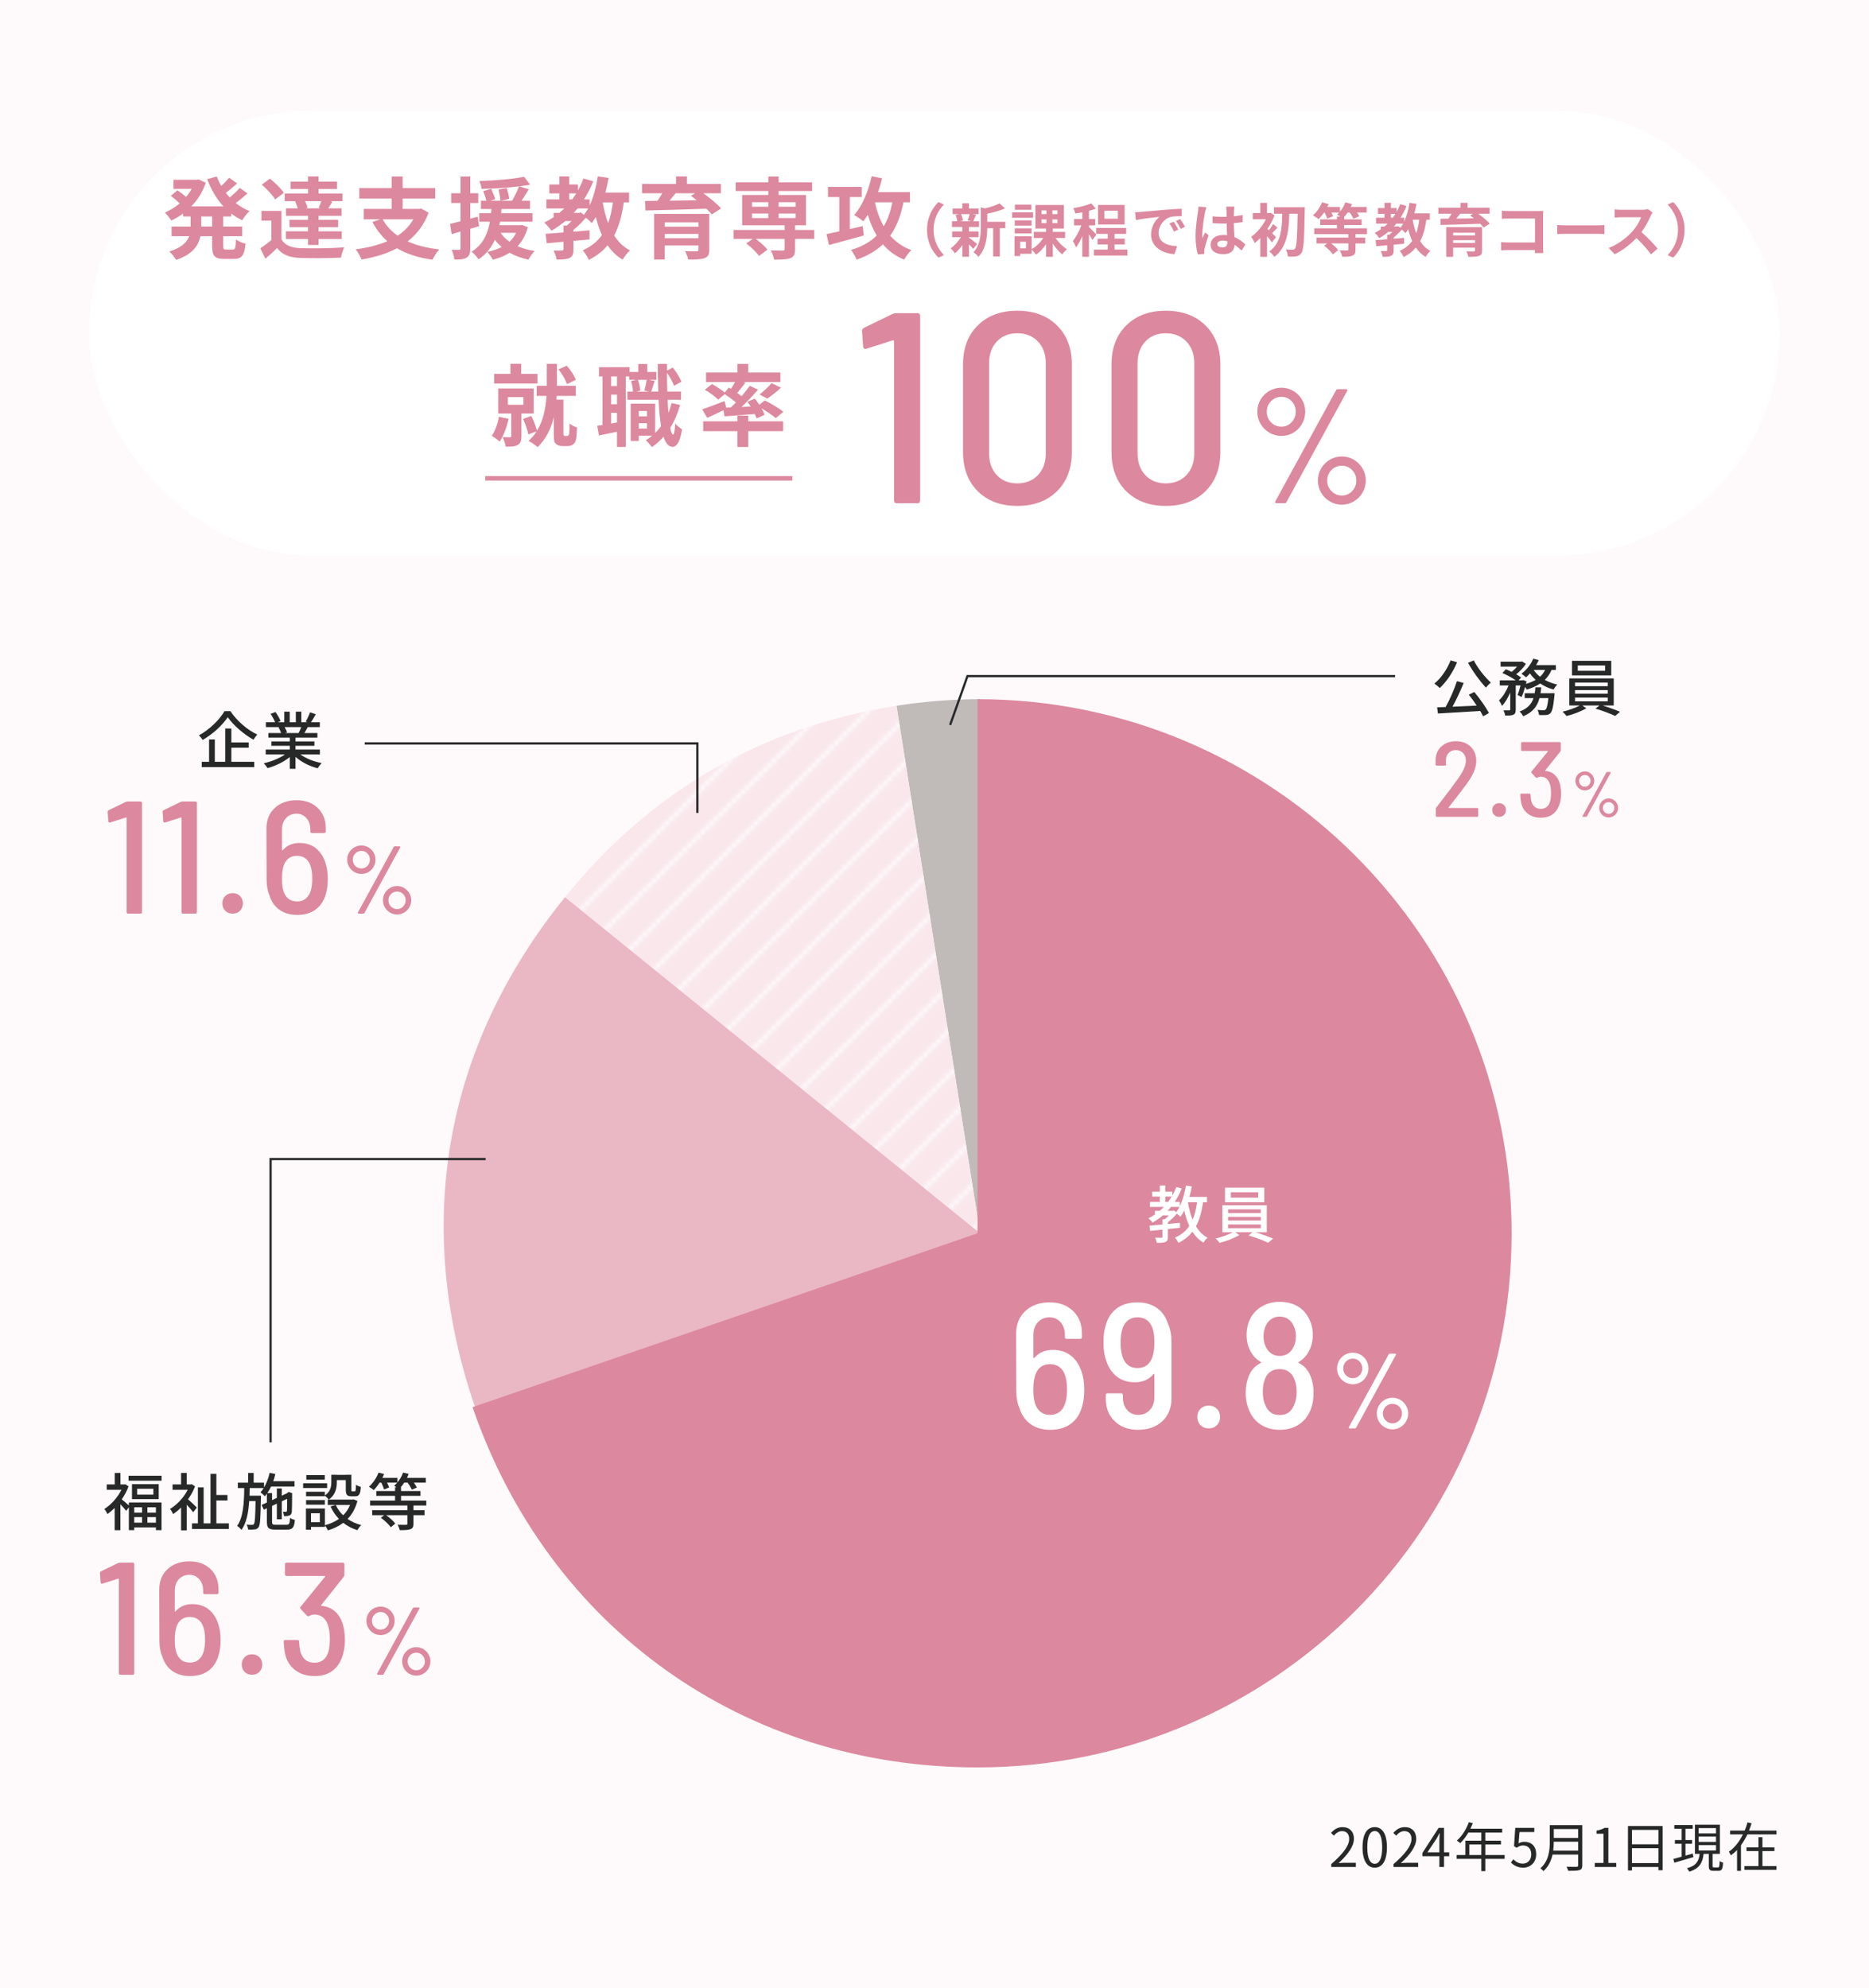 <?xml version="1.0" encoding="UTF-8"?><svg id="_レイヤー_1" xmlns="http://www.w3.org/2000/svg" xmlns:xlink="http://www.w3.org/1999/xlink" viewBox="0 0 420 446.693"><defs><style>.cls-1{fill:#eab7c5;}.cls-1,.cls-2,.cls-3,.cls-4,.cls-5,.cls-6,.cls-7,.cls-8,.cls-9,.cls-10{stroke-width:0px;}.cls-1,.cls-3,.cls-7{fill-rule:evenodd;}.cls-2,.cls-7{fill:#dc889f;}.cls-3{fill:#c0bab9;}.cls-4,.cls-11,.cls-12{fill:none;}.cls-5{fill:#fefafb;}.cls-6{fill:url(#_新規パターンスウォッチ_62);}.cls-11{stroke:#272828;stroke-width:.5px;}.cls-11,.cls-12{stroke-miterlimit:10;}.cls-8{fill:#272828;}.cls-9{fill:#f9e7ec;}.cls-10{fill:#fff;}.cls-12{stroke:#dc889f;}</style><pattern id="_新規パターンスウォッチ_62" x="0" y="0" width="10" height="10" patternTransform="translate(3833.424 2331.438)" patternUnits="userSpaceOnUse" viewBox="0 0 10 10"><rect class="cls-4" width="10" height="10"/><polygon class="cls-10" points="9.999 0 9.499 0 -.001 9.5 -.001 10 .5 10 9.999 .501 9.999 0"/><polygon class="cls-10" points="9.999 9.499 9.5 10 9.999 10 9.999 9.499"/><polygon class="cls-10" points="-.001 0 -.001 .5 .499 0 -.001 0"/></pattern></defs><rect class="cls-5" x="0" width="420" height="446.693"/><rect class="cls-10" x="20" y="24.844" width="380" height="100" rx="50" ry="50"/><path class="cls-8" d="M299.156,418.872c2.759-2.411,4.03-4.162,4.03-5.673,0-1.008-.528-1.739-1.619-1.739-.72,0-1.344.444-1.823,1.02l-.636-.624c.72-.78,1.476-1.295,2.591-1.295,1.571,0,2.555,1.031,2.555,2.603,0,1.751-1.379,3.538-3.442,5.493.456-.036.996-.084,1.439-.084h2.435v.947h-5.529v-.647Z"/><path class="cls-8" d="M306.189,415.094c0-3.058,1.067-4.533,2.746-4.533,1.667,0,2.734,1.487,2.734,4.533,0,3.059-1.067,4.582-2.734,4.582-1.679,0-2.746-1.523-2.746-4.582ZM310.602,415.094c0-2.566-.671-3.646-1.667-3.646-1.007,0-1.679,1.08-1.679,3.646,0,2.591.672,3.706,1.679,3.706.996,0,1.667-1.115,1.667-3.706Z"/><path class="cls-8" d="M313.156,418.872c2.759-2.411,4.03-4.162,4.03-5.673,0-1.008-.528-1.739-1.619-1.739-.72,0-1.344.444-1.823,1.02l-.636-.624c.72-.78,1.476-1.295,2.591-1.295,1.571,0,2.555,1.031,2.555,2.603,0,1.751-1.379,3.538-3.442,5.493.456-.036.996-.084,1.439-.084h2.435v.947h-5.529v-.647Z"/><path class="cls-8" d="M325.665,417.097h-1.163v2.423h-1.044v-2.423h-3.825v-.719l3.657-5.649h1.212v5.493h1.163v.875ZM323.458,416.221v-2.698c0-.432.048-1.14.072-1.595h-.048c-.216.432-.456.863-.708,1.295l-2.003,2.998h2.687Z"/><path class="cls-8" d="M338.119,417.696h-4.342v2.747h-.899v-2.747h-5.541v-.863h1.967v-3.214h3.574v-1.823h-2.914c-.54.923-1.176,1.739-1.823,2.363-.168-.144-.539-.444-.768-.564,1.128-.983,2.135-2.531,2.698-4.138l.9.216c-.168.42-.36.852-.552,1.259h7.147v.864h-3.79v1.823h3.515v.84h-3.515v2.375h4.342v.863ZM332.878,416.833v-2.375h-2.687v2.375h2.687Z"/><path class="cls-8" d="M339.535,418.512l.54-.72c.503.504,1.139.972,2.158.972,1.031,0,1.871-.792,1.871-2.075,0-1.259-.72-2.003-1.823-2.003-.588,0-.959.18-1.463.516l-.588-.36.276-4.114h4.281v.936h-3.322l-.216,2.542c.384-.216.779-.348,1.308-.348,1.463,0,2.65.864,2.65,2.795,0,1.931-1.392,3.022-2.879,3.022-1.367,0-2.206-.576-2.794-1.163Z"/><path class="cls-8" d="M355.569,419.136c0,.624-.18.936-.624,1.08-.455.156-1.247.167-2.53.167-.06-.251-.228-.671-.384-.923,1.008.036,1.967.024,2.243.024.275-.012.371-.096.371-.36v-2.398h-5.757c-.3,1.355-.899,2.71-2.062,3.73-.12-.192-.479-.516-.659-.647,1.906-1.679,2.099-4.114,2.099-6.021v-3.67h7.304v9.019ZM354.645,415.85v-2.015h-5.48c0,.624-.036,1.308-.132,2.015h5.612ZM349.165,410.992v1.991h5.48v-1.991h-5.48Z"/><path class="cls-8" d="M358.376,418.608h1.955v-6.56h-1.56v-.696c.779-.144,1.344-.348,1.823-.624h.839v7.879h1.764v.912h-4.821v-.912Z"/><path class="cls-8" d="M373.618,410.309v9.942h-.936v-.731h-5.948v.78h-.899v-9.991h7.783ZM366.734,411.184v3.238h5.948v-3.238h-5.948ZM372.682,418.644v-3.346h-5.948v3.346h5.948Z"/><path class="cls-8" d="M380.533,417.301c-1.511.444-3.106.912-4.281,1.259l-.216-.852c.516-.132,1.151-.3,1.858-.504v-2.902h-1.511v-.828h1.511v-2.542h-1.643v-.828h4.138v.828h-1.632v2.542h1.487v.828h-1.487v2.663l1.644-.468.132.804ZM386.062,419.615c.287,0,.348-.18.371-1.415.181.144.54.288.768.348-.071,1.463-.3,1.835-1.043,1.835h-1.079c-.864,0-1.08-.24-1.08-1.103v-2.71h-1.163c-.228,1.943-.863,3.274-3.214,4.006-.097-.228-.349-.588-.54-.768,2.146-.576,2.675-1.655,2.866-3.238h-1.067v-6.549h5.613v6.549h-1.644v2.698c0,.3.048.348.348.348h.864ZM381.72,411.976h3.897v-1.199h-3.897v1.199ZM381.72,413.883h3.897v-1.2h-3.897v1.2ZM381.72,415.813h3.897v-1.211h-3.897v1.211Z"/><path class="cls-8" d="M399.214,411.34v.852h-6.536c-.42.864-.888,1.679-1.451,2.447v5.757h-.876v-4.701c-.42.456-.888.851-1.392,1.211-.083-.24-.312-.611-.455-.803,1.367-.972,2.423-2.387,3.166-3.91h-2.878v-.852h3.273c.252-.611.468-1.247.636-1.859l.912.228c-.156.54-.36,1.091-.576,1.631h6.177ZM396.048,419.315h3.166v.84h-7.208v-.84h3.154v-3.37h-2.687v-.839h2.687v-2.291h.888v2.291h2.698v.839h-2.698v3.37Z"/><path class="cls-2" d="M201.342,70.371h4.819c.405,0,.609.204.609.61v41.48c0,.407-.204.61-.609.61h-4.637c-.406,0-.609-.203-.609-.61v-35.746c0-.081-.031-.153-.092-.214s-.133-.07-.214-.03l-5.917,1.891-.244.061c-.243,0-.406-.183-.487-.549l-.244-3.477c0-.325.142-.569.427-.732l6.405-3.111c.244-.122.508-.183.793-.183Z"/><path class="cls-2" d="M219.733,110.387c-2.217-2.196-3.324-5.144-3.324-8.845v-19.642c0-3.66,1.107-6.588,3.324-8.784,2.216-2.196,5.175-3.294,8.875-3.294s6.669,1.098,8.906,3.294c2.236,2.196,3.355,5.124,3.355,8.784v19.642c0,3.701-1.119,6.649-3.355,8.845-2.237,2.196-5.206,3.294-8.906,3.294s-6.659-1.098-8.875-3.294ZM233.245,106.757c1.179-1.24,1.769-2.876,1.769-4.911v-20.191c0-2.033-.59-3.669-1.769-4.911-1.181-1.24-2.726-1.86-4.637-1.86s-3.446.621-4.605,1.86c-1.158,1.241-1.738,2.877-1.738,4.911v20.191c0,2.034.58,3.67,1.738,4.911,1.159,1.241,2.694,1.86,4.605,1.86s3.456-.62,4.637-1.86Z"/><path class="cls-2" d="M253.099,110.387c-2.217-2.196-3.324-5.144-3.324-8.845v-19.642c0-3.66,1.107-6.588,3.324-8.784,2.216-2.196,5.175-3.294,8.875-3.294s6.669,1.098,8.906,3.294c2.236,2.196,3.355,5.124,3.355,8.784v19.642c0,3.701-1.119,6.649-3.355,8.845-2.237,2.196-5.206,3.294-8.906,3.294s-6.659-1.098-8.875-3.294ZM266.611,106.757c1.179-1.24,1.769-2.876,1.769-4.911v-20.191c0-2.033-.59-3.669-1.769-4.911-1.181-1.24-2.726-1.86-4.637-1.86s-3.446.621-4.605,1.86c-1.158,1.241-1.738,2.877-1.738,4.911v20.191c0,2.034.58,3.67,1.738,4.911,1.159,1.241,2.694,1.86,4.605,1.86s3.456-.62,4.637-1.86Z"/><path class="cls-2" d="M285.253,97.223c-.83-.488-1.488-1.146-1.977-1.976-.488-.829-.732-1.744-.732-2.745,0-.976.244-1.878.732-2.708.488-.829,1.146-1.482,1.977-1.958.829-.476,1.732-.714,2.708-.714s1.873.244,2.69.732,1.464,1.141,1.939,1.958c.476.818.714,1.714.714,2.69,0,1.001-.238,1.916-.714,2.745-.476.83-1.122,1.488-1.939,1.976-.817.489-1.715.732-2.69.732s-1.879-.244-2.708-.732ZM290.249,94.88c.622-.659.933-1.451.933-2.379,0-.927-.311-1.714-.933-2.361-.622-.646-1.386-.97-2.288-.97s-1.678.324-2.324.97c-.646.647-.97,1.434-.97,2.361,0,.952.317,1.751.952,2.397.634.646,1.414.97,2.342.97.902,0,1.666-.33,2.288-.988ZM286.589,112.942c-.062-.085-.055-.188.019-.311l13.615-24.924c.072-.17.219-.256.438-.256h1.794c.121,0,.213.043.274.128.061.086.055.189-.019.311l-13.615,24.925c-.073.171-.22.256-.439.256h-1.793c-.122,0-.214-.042-.274-.128ZM298.831,112.668c-.829-.488-1.482-1.146-1.958-1.976s-.714-1.732-.714-2.708c0-.976.238-1.879.714-2.708.476-.829,1.129-1.488,1.958-1.977.829-.488,1.732-.732,2.709-.732.976,0,1.872.244,2.689.732.817.488,1.47,1.147,1.958,1.977.488.83.732,1.733.732,2.708,0,.976-.244,1.879-.732,2.708s-1.141,1.488-1.958,1.976-1.714.732-2.689.732c-.977,0-1.88-.244-2.709-.732ZM303.845,110.362c.634-.659.951-1.452.951-2.379s-.317-1.714-.951-2.361c-.635-.646-1.403-.97-2.306-.97-.928,0-1.708.324-2.343.97-.635.647-.951,1.434-.951,2.361s.323,1.72.97,2.379,1.421.988,2.324.988c.902,0,1.671-.33,2.306-.988Z"/><path class="cls-2" d="M114.289,94.116c-.42,1.9-1.141,3.861-2.021,5.121-.38-.38-1.261-1.02-1.761-1.32.761-1.06,1.32-2.661,1.62-4.261l2.161.46ZM120.77,86.174h-9.723v-2.16h3.661v-2.261h2.421v2.261h3.641v2.16ZM117.17,92.915v5.121c0,1-.181,1.6-.86,1.96-.66.36-1.501.38-2.661.38-.08-.64-.42-1.54-.7-2.141.66.02,1.4.02,1.621.02.239,0,.319-.06.319-.28v-5.061h-2.92v-5.621h7.961v5.621h-2.76ZM114.129,90.955h3.501v-1.72h-3.501v1.72ZM127.391,97.977c.12,0,.28-.04.34-.12.08-.08.16-.26.181-.46.04-.38.08-1.26.06-2.261.4.38,1.141.76,1.7.94-.04,1.08-.12,2.26-.26,2.741-.12.52-.34.82-.681,1.08-.3.22-.76.34-1.22.34h-1.16c-.54,0-1.101-.16-1.44-.52-.36-.36-.46-.74-.46-2.021v-3.96c-.601,2.46-1.681,4.861-3.641,6.741-.46-.44-1.421-1.1-2.021-1.4.72-.66,1.32-1.38,1.8-2.16l-1.86.7c-.18-.94-.7-2.42-1.18-3.5l1.86-.64c.52,1.02,1.02,2.38,1.26,3.321,1.521-2.46,2.001-5.361,2.141-7.842h-2.2v-2.26h2.261v-4.941h2.28v4.941h4.24v2.26h-4.28c-.021.28-.04.56-.061.84h1.561v7.742c0,.1.021.24.08.3.08.1.2.14.32.14h.38ZM127.412,86.314c-.301-.92-1.081-2.32-1.921-3.301l1.841-.84c.899.94,1.72,2.24,2.06,3.181l-1.979.96Z"/><path class="cls-2" d="M152.83,90.995c-.54,1.92-1.28,3.641-2.221,5.141.181.96.4,1.5.641,1.52.24,0,.399-.92.479-2.5.341.48,1.2,1.101,1.541,1.32-.5,3.241-1.44,3.941-2.121,3.941-.899-.02-1.56-.82-2.04-2.28-.78.9-1.66,1.68-2.621,2.34-.26-.4-.939-1.18-1.359-1.561.5-.3.979-.64,1.42-1h-3.001v1.16h-1.82v-8.362h5.501v6.582c.48-.46.921-.98,1.32-1.541-.26-1.62-.439-3.621-.54-5.921h-7.021v-1.841h1.261c-.04-.66-.2-1.64-.44-2.38l1.16-.28h-1.58v-.74h-.76v15.843h-1.98v-3.421c-1.421.3-2.841.6-4.041.84l-.4-2.181c.36-.04.76-.1,1.181-.18v-10.902h-.78v-2.081h6.861v1.08h1.96v-1.8h2.021v1.8h2.041v1.741h-1.721l1.36.26c-.3.86-.58,1.76-.8,2.4h1.6c-.06-1.92-.1-4-.12-6.221h2.081v1.5l1.28-.68c.82.98,1.601,2.28,1.96,3.181l-1.66.92c-.28-.8-.92-1.98-1.58-2.921,0,1.48.02,2.881.06,4.221h3.081v1.841h-3.001c.04,1.06.101,2.04.181,2.94.279-.7.52-1.44.72-2.201l1.9.42ZM138.647,84.594h-1.32v2.16h1.32v-2.16ZM138.647,88.674h-1.32v2.161h1.32v-2.161ZM138.647,94.936v-2.181h-1.32v2.42l1.32-.24ZM143.347,85.334c.301.76.48,1.78.521,2.44l-.9.22h2.881l-1.04-.24c.2-.68.42-1.7.52-2.42h-1.98ZM143.548,92.355v1.2h1.841v-1.2h-1.841ZM145.388,96.296v-1.201h-1.841v1.201h1.841Z"/><path class="cls-2" d="M164.241,91.555c.38-.36.76-.74,1.14-1.12-.72-.62-1.68-1.32-2.521-1.86l-1.46,1.22c-.62-.64-1.94-1.601-3.001-2.201l1.581-1.3c.92.5,2.14,1.28,2.88,1.9l.921-1.12.479.3c.341-.5.66-1.04.94-1.54h-6.541v-2.121h7.041v-1.94h2.44v1.94h7.222v2.121h-8.281l.439.16c-.62.8-1.28,1.62-1.86,2.3.36.26.7.5,1,.74.7-.82,1.32-1.621,1.821-2.34l1.86.86c-1.101,1.3-2.441,2.701-3.722,3.901l2.061-.1c-.22-.38-.479-.74-.72-1.08l1.681-.7c.319.42.68.9,1,1.38l1.22-.98c1.381.68,3.241,1.781,4.182,2.561l-1.721,1.42c-.681-.6-1.961-1.48-3.181-2.18.3.52.54,1.02.68,1.44l-1.8.8c-.101-.3-.24-.64-.42-1-2.421.22-4.861.4-6.782.54l-.239-1.38c-1.261.62-2.581,1.24-3.661,1.72l-1.12-1.92c1.26-.4,3.181-1.14,5.021-1.86l.36,1.48,1.061-.04ZM168.141,94.676h7.842v2.201h-7.842v3.561h-2.44v-3.561h-7.682v-2.201h7.682v-1.28h2.44v1.28ZM170.682,88.634c.9-.68,2.021-1.72,2.7-2.541l2.121,1.021c-1.021.94-2.181,1.84-3.081,2.46l-1.74-.94Z"/><line class="cls-12" x1="109.054" y1="107.48" x2="178.054" y2="107.48"/><path class="cls-3" d="M220.238,277.127l-18.775-118.541c6.023-.954,12.677-1.478,18.775-1.478v120.019Z"/><path class="cls-9" d="M220.238,277.127l-93.272-75.53c19.355-23.902,44.12-38.2,74.497-43.011l18.775,118.541Z"/><path class="cls-6" d="M220.238,277.127l-93.272-75.53c19.355-23.902,44.12-38.2,74.497-43.011l18.775,118.541Z"/><path class="cls-1" d="M220.238,277.127l-113.48,39.074c-14.07-40.863-6.99-81.018,20.208-114.605l93.272,75.53Z"/><path class="cls-7" d="M219.671,277.127v-120.019c66.285,0,120.019,53.734,120.019,120.019s-53.734,120.019-120.019,120.019c-52.497,0-96.389-31.307-113.48-80.945l113.48-39.074Z"/><path class="cls-10" d="M243.657,312.285c0,1.359-.147,2.56-.44,3.6-.454,1.734-1.294,3.067-2.52,4-1.228.934-2.787,1.4-4.681,1.4-1.733,0-3.2-.42-4.399-1.26-1.2-.84-2.04-2.046-2.521-3.62-.479-1.066-.72-2.4-.72-4l-.04-12.68c0-2.133.693-3.846,2.08-5.14,1.386-1.293,3.213-1.94,5.479-1.94,2.134,0,3.873.641,5.221,1.92,1.346,1.28,2.02,2.96,2.02,5.04v.84c0,.267-.134.4-.399.4h-3.04c-.268,0-.4-.133-.4-.4v-.56c0-1.12-.327-2.046-.98-2.78-.653-.732-1.474-1.1-2.46-1.1-1.066,0-1.939.367-2.619,1.1-.681.734-1.021,1.7-1.021,2.9v5.04c0,.054.021.094.061.12.039.026.086.014.14-.04,1.04-1.2,2.426-1.8,4.16-1.8,1.626,0,2.979.427,4.06,1.279,1.08.854,1.873,2.027,2.38,3.521.427,1.2.641,2.587.641,4.16ZM239.777,312.205c0-1.253-.134-2.267-.4-3.04-.24-.826-.654-1.474-1.24-1.94-.587-.466-1.307-.7-2.16-.7-.88,0-1.606.234-2.18.7-.574.467-.98,1.127-1.22,1.98-.24.747-.36,1.76-.36,3.04,0,1.094.093,2.014.28,2.76.213.907.62,1.62,1.22,2.14.6.521,1.354.78,2.26.78s1.66-.26,2.261-.78c.6-.52,1.02-1.272,1.26-2.26.187-.72.28-1.613.28-2.68Z"/><path class="cls-10" d="M263.257,301.524v12.68c0,2.16-.694,3.88-2.08,5.16-1.388,1.28-3.2,1.92-5.44,1.92-2.16,0-3.907-.641-5.24-1.92s-2-2.96-2-5.04v-.84c0-.266.134-.4.4-.4h3.04c.266,0,.399.134.399.4v.56c0,1.146.32,2.08.96,2.8.641.72,1.453,1.08,2.44,1.08,1.093,0,1.98-.366,2.66-1.1s1.02-1.7,1.02-2.9v-5.08c0-.053-.02-.093-.06-.12-.04-.026-.087-.013-.14.04-1.04,1.227-2.428,1.84-4.16,1.84-1.627,0-2.987-.426-4.08-1.279-1.094-.854-1.88-2.026-2.36-3.521-.427-1.093-.64-2.479-.64-4.16,0-1.493.146-2.693.439-3.6.427-1.733,1.254-3.066,2.48-4,1.227-.933,2.786-1.4,4.68-1.4,1.733,0,3.2.42,4.4,1.26,1.2.84,2.04,2.047,2.52,3.62.507,1.12.761,2.454.761,4ZM257.796,306.705c.573-.467.98-1.126,1.221-1.98.266-.826.399-1.84.399-3.04,0-1.093-.094-2.013-.279-2.76-.24-.933-.66-1.653-1.261-2.16-.6-.506-1.354-.76-2.26-.76-.88,0-1.627.26-2.24.78-.613.52-1.04,1.273-1.279,2.26-.188.88-.28,1.773-.28,2.68,0,1.147.133,2.16.4,3.04.56,1.76,1.692,2.64,3.399,2.64.88,0,1.606-.233,2.18-.7Z"/><path class="cls-10" d="M269.776,320.245c-.479-.48-.72-1.094-.72-1.84,0-.746.24-1.36.72-1.84.48-.48,1.093-.72,1.84-.72.746,0,1.36.24,1.84.72.48.48.721,1.094.721,1.84,0,.747-.24,1.36-.721,1.84-.479.479-1.094.72-1.84.72-.747,0-1.359-.24-1.84-.72Z"/><path class="cls-10" d="M295.175,313.044c0,1.653-.294,3.067-.88,4.24-.587,1.253-1.46,2.233-2.62,2.939-1.16.707-2.527,1.061-4.101,1.061s-2.946-.36-4.119-1.08c-1.174-.72-2.054-1.733-2.641-3.04-.587-1.253-.88-2.64-.88-4.16,0-1.466.253-2.786.76-3.96.533-1.253,1.4-2.173,2.601-2.76.133-.08.133-.16,0-.24-.934-.56-1.654-1.293-2.16-2.2-.667-1.093-1-2.386-1-3.88,0-1.466.306-2.746.92-3.84.613-1.12,1.493-2,2.64-2.64s2.44-.96,3.88-.96c1.493,0,2.801.314,3.921.94,1.119.627,1.973,1.514,2.56,2.66.64,1.146.96,2.427.96,3.84,0,1.44-.334,2.733-1,3.88-.507.907-1.227,1.64-2.16,2.2-.134.08-.146.146-.04.2,1.2.587,2.066,1.52,2.601,2.8.506,1.094.76,2.427.76,4ZM291.376,312.804c0-1.066-.147-1.973-.44-2.72-.267-.773-.687-1.373-1.26-1.8-.574-.427-1.273-.641-2.101-.641-1.68,0-2.8.787-3.359,2.36-.294.72-.44,1.654-.44,2.8,0,1.2.187,2.174.561,2.92.586,1.494,1.666,2.24,3.239,2.24,1.547,0,2.613-.733,3.2-2.2.4-.8.601-1.786.601-2.96ZM283.935,300.245c0,.96.187,1.787.561,2.479.293.614.706,1.094,1.239,1.44s1.146.52,1.84.52c.721,0,1.347-.18,1.881-.54.532-.359.946-.859,1.239-1.5.347-.666.521-1.479.521-2.439,0-.826-.16-1.561-.48-2.2-.267-.666-.674-1.193-1.22-1.58-.547-.386-1.207-.58-1.98-.58-.72,0-1.359.2-1.92.6-.56.4-.974.934-1.239,1.6-.294.72-.44,1.454-.44,2.2Z"/><path class="cls-10" d="M302.239,310.572c-.544-.32-.976-.751-1.296-1.296-.32-.543-.48-1.144-.48-1.8,0-.64.16-1.231.48-1.775s.752-.973,1.296-1.284c.544-.312,1.136-.468,1.776-.468.64,0,1.228.16,1.764.48.536.32.96.748,1.272,1.284.312.536.468,1.124.468,1.764,0,.656-.156,1.257-.468,1.8-.312.544-.736.976-1.272,1.296-.536.32-1.124.48-1.764.48-.641,0-1.232-.16-1.776-.48ZM305.515,309.037c.408-.433.611-.952.611-1.561,0-.607-.203-1.124-.611-1.548-.408-.424-.908-.636-1.5-.636-.593,0-1.101.212-1.524.636-.424.424-.636.94-.636,1.548,0,.624.208,1.148.624,1.572s.928.636,1.536.636c.592,0,1.092-.216,1.5-.647ZM303.115,320.88c-.04-.056-.036-.124.012-.204l8.929-16.344c.048-.112.144-.168.288-.168h1.176c.08,0,.14.028.18.084s.036.124-.012.204l-8.928,16.344c-.049.112-.145.168-.288.168h-1.177c-.08,0-.14-.028-.18-.084ZM311.143,320.701c-.544-.32-.973-.752-1.284-1.296-.312-.543-.468-1.136-.468-1.776,0-.64.155-1.232.468-1.776.312-.543.74-.976,1.284-1.296.544-.319,1.136-.479,1.775-.479.641,0,1.229.16,1.765.479.535.32.964.752,1.284,1.296.319.544.479,1.137.479,1.776,0,.64-.16,1.232-.479,1.776-.32.544-.749.976-1.284,1.296-.536.319-1.124.479-1.765.479-.64,0-1.231-.16-1.775-.479ZM314.431,319.188c.416-.432.624-.952.624-1.56,0-.608-.208-1.124-.624-1.548-.417-.424-.921-.636-1.513-.636-.607,0-1.12.212-1.535.636-.417.424-.624.94-.624,1.548,0,.608.212,1.128.636,1.56s.932.648,1.523.648,1.096-.216,1.513-.648Z"/><path class="cls-10" d="M270.352,270.148c-.309,2.157-.799,3.95-1.597,5.407.672,1.106,1.526,1.989,2.604,2.563-.294.238-.714.756-.91,1.12-1.022-.616-1.835-1.457-2.479-2.465-.812,1.022-1.835,1.849-3.138,2.507-.14-.294-.546-.896-.798-1.177,1.414-.616,2.465-1.484,3.222-2.633-.477-1.023-.841-2.186-1.135-3.46-.252.518-.547.994-.854,1.4-.154-.182-.519-.476-.812-.7-.561.687-1.303,1.4-2.003,1.933v.392l2.703-.266.028,1.107c-.91.098-1.835.196-2.731.294v1.779c0,.602-.099.938-.547,1.121-.434.196-1.05.21-1.946.21-.042-.336-.225-.84-.379-1.162.616.014,1.233.014,1.415.014.168-.014.225-.056.225-.21v-1.625c-1.009.112-1.947.21-2.746.294l-.168-1.177c.812-.07,1.821-.154,2.914-.266v-1.163h.504c.322-.252.658-.574.952-.882h-1.358c-.729.617-1.499,1.163-2.312,1.625-.182-.266-.658-.756-.924-.98.504-.252.98-.533,1.442-.84v-.827h1.078c.337-.28.645-.574.938-.882h-3.138v-1.135h2.241v-1.19h-1.723v-1.107h1.723v-1.373h1.219v1.373h1.569v.896c.35-.616.658-1.26.925-1.947l1.204.364c-.435,1.078-.967,2.073-1.568,2.983h1.148v.953c.645-1.317,1.078-2.942,1.358-4.623l1.331.224c-.154.798-.336,1.583-.547,2.325h3.95v1.205h-.882ZM262.507,270.064c.28-.378.547-.771.799-1.19h-1.443v1.19h.645ZM263.824,272.011l.491.364c.266-.351.518-.743.742-1.177h-1.905c-.238.308-.504.602-.771.882h1.232l.21-.07ZM266.948,270.148c.238,1.429.574,2.76,1.064,3.937.477-1.121.785-2.424.995-3.937h-2.06Z"/><path class="cls-10" d="M282.134,276.9c1.358.406,2.955.994,3.95,1.415l-1.093.938c-1.051-.504-2.941-1.219-4.427-1.639l.896-.714h-3.88l.925.63c-1.149.687-2.956,1.387-4.44,1.737-.21-.267-.603-.715-.896-.967,1.33-.308,2.928-.868,3.88-1.4h-2.367v-6.08h9.987v6.08h-2.535ZM284.109,270.148h-8.824v-3.278h8.824v3.278ZM275.97,272.571h7.354v-.827h-7.354v.827ZM275.97,274.252h7.354v-.812h-7.354v.812ZM275.97,275.975h7.354v-.84h-7.354v.84ZM282.736,267.907h-6.148v1.205h6.148v-1.205Z"/><path class="cls-2" d="M26.965,351.131h2.844c.24,0,.36.12.36.359v24.48c0,.24-.12.36-.36.36h-2.735c-.24,0-.36-.12-.36-.36v-21.096c0-.048-.019-.09-.054-.126-.036-.036-.078-.042-.126-.018l-3.492,1.116-.145.036c-.144,0-.24-.108-.288-.324l-.144-2.052c0-.192.084-.336.252-.433l3.78-1.836c.144-.072.3-.107.468-.107Z"/><path class="cls-2" d="M49.572,368.519c0,1.224-.132,2.304-.396,3.24-.408,1.56-1.164,2.76-2.268,3.6-1.104.841-2.508,1.26-4.212,1.26-1.561,0-2.88-.378-3.96-1.134s-1.836-1.842-2.269-3.258c-.432-.96-.647-2.16-.647-3.6l-.036-11.412c0-1.92.624-3.462,1.872-4.626s2.892-1.746,4.932-1.746c1.92,0,3.486.576,4.698,1.728,1.212,1.152,1.818,2.664,1.818,4.536v.756c0,.24-.121.36-.36.36h-2.736c-.24,0-.359-.12-.359-.36v-.504c0-1.008-.294-1.842-.882-2.502-.589-.66-1.327-.99-2.215-.99-.96,0-1.745.331-2.357.99-.612.66-.918,1.53-.918,2.61v4.536c0,.048.018.084.054.107.036.024.078.013.126-.036.937-1.08,2.184-1.62,3.744-1.62,1.464,0,2.682.384,3.654,1.152.972.769,1.686,1.824,2.142,3.168.384,1.08.576,2.328.576,3.744ZM46.08,368.447c0-1.127-.12-2.039-.359-2.736-.217-.744-.589-1.326-1.116-1.746-.528-.42-1.177-.63-1.944-.63-.792,0-1.446.21-1.962.63-.517.42-.882,1.014-1.098,1.782-.217.672-.324,1.584-.324,2.736,0,.984.084,1.812.252,2.484.191.816.558,1.458,1.098,1.926s1.218.702,2.034.702c.815,0,1.494-.234,2.034-.702s.918-1.146,1.134-2.034c.168-.648.252-1.452.252-2.412Z"/><path class="cls-2" d="M54.971,375.683c-.432-.432-.647-.984-.647-1.656,0-.671.216-1.224.647-1.656.433-.432.984-.648,1.656-.648s1.224.216,1.656.648c.432.432.647.984.647,1.656,0,.672-.216,1.224-.647,1.656-.433.432-.984.648-1.656.648s-1.224-.216-1.656-.648Z"/><path class="cls-2" d="M77.507,368.519c0,1.488-.229,2.82-.685,3.996-.504,1.344-1.271,2.364-2.304,3.06-1.032.697-2.316,1.044-3.852,1.044-1.753,0-3.217-.462-4.393-1.386-1.176-.924-1.92-2.166-2.231-3.726-.145-.72-.24-1.596-.288-2.628,0-.24.12-.36.359-.36h2.736c.24,0,.36.12.36.36.048.792.119,1.439.216,1.943.191.889.563,1.579,1.116,2.07.552.492,1.26.738,2.124.738.792,0,1.451-.21,1.979-.63.528-.419.912-1.038,1.152-1.854.216-.792.324-1.751.324-2.88,0-1.296-.156-2.364-.469-3.204-.264-.744-.647-1.308-1.151-1.692-.504-.383-1.129-.576-1.872-.576-.36,0-.744.107-1.152.324-.096.048-.168.072-.216.072-.096,0-.192-.048-.288-.144l-1.404-1.512c-.071-.072-.107-.156-.107-.252,0-.095.036-.18.107-.252l5.473-6.731c.048-.048.06-.09.036-.126-.024-.036-.061-.054-.108-.054h-8.568c-.24,0-.359-.12-.359-.36v-2.269c0-.239.119-.359.359-.359h12.637c.239,0,.359.12.359.359v2.376c0,.168-.048.312-.144.433l-5.076,6.372c-.049.048-.061.09-.036.126.023.036.06.054.108.054,1.08.096,2.003.438,2.771,1.026.769.588,1.355,1.386,1.765,2.394.479,1.176.72,2.592.72,4.248Z"/><path class="cls-2" d="M83.936,366.978c-.489-.288-.878-.677-1.166-1.166s-.432-1.029-.432-1.62c0-.576.144-1.108.432-1.599.288-.489.677-.875,1.166-1.155.489-.281,1.022-.421,1.599-.421s1.105.144,1.588.432.863.673,1.145,1.155c.281.483.421,1.012.421,1.588,0,.591-.14,1.131-.421,1.62s-.662.878-1.145,1.166c-.482.289-1.012.432-1.588.432s-1.109-.144-1.599-.432ZM86.884,365.596c.367-.389.551-.857.551-1.404,0-.547-.184-1.012-.551-1.394-.367-.381-.817-.572-1.35-.572-.533,0-.99.191-1.371.572-.382.382-.573.847-.573,1.394,0,.562.188,1.033.562,1.415.375.381.835.572,1.383.572.532,0,.982-.194,1.35-.583ZM84.725,376.255c-.036-.05-.033-.111.011-.184l8.035-14.709c.043-.101.129-.151.259-.151h1.059c.072,0,.126.025.162.076.035.051.032.112-.011.184l-8.035,14.71c-.044.101-.13.151-.26.151h-1.059c-.071,0-.126-.025-.161-.076ZM91.95,376.093c-.489-.288-.875-.677-1.155-1.166-.281-.489-.421-1.022-.421-1.599,0-.576.14-1.108.421-1.599.28-.489.666-.878,1.155-1.166s1.022-.432,1.599-.432,1.104.144,1.588.432c.482.288.867.677,1.155,1.166.288.49.432,1.023.432,1.599,0,.576-.144,1.109-.432,1.599s-.673.878-1.155,1.166c-.483.288-1.012.432-1.588.432s-1.109-.144-1.599-.432ZM94.909,374.733c.375-.389.562-.857.562-1.404,0-.547-.188-1.012-.562-1.393-.374-.381-.828-.573-1.36-.573-.548,0-1.008.191-1.383.573-.374.381-.562.846-.562,1.393,0,.547.191,1.015.572,1.404.382.389.839.583,1.372.583.532,0,.986-.194,1.36-.583Z"/><path class="cls-8" d="M28.959,337.609h7.34v6.219h-1.26v-.616h-4.875v.616h-1.205v-5.154l-.602.826c-.295-.378-.827-.995-1.303-1.485v5.827h-1.289v-5c-.532.532-1.079.994-1.611,1.373-.14-.322-.504-.911-.714-1.135,1.484-.924,2.983-2.563,3.852-4.328h-3.306v-1.191h1.793v-2.577h1.289v2.577h.91l.168-.042.743.477c-.379,1.022-.911,2.017-1.527,2.913.435.336,1.205,1.037,1.597,1.373v-.672ZM36.313,331.614v1.106h-7.424v-1.106h7.424ZM35.669,333.505v3.361h-6.009v-3.361h6.009ZM30.164,338.688v1.205h1.765v-1.205h-1.765ZM31.928,342.148v-1.247h-1.765v1.247h1.765ZM34.464,334.528h-3.642v1.331h3.642v-1.331ZM35.039,338.688h-1.92v1.205h1.92v-1.205ZM35.039,342.148v-1.247h-1.92v1.247h1.92Z"/><path class="cls-8" d="M43.41,339.809c-.309-.434-.911-1.121-1.443-1.695v5.757h-1.274v-5.126c-.574.574-1.177,1.064-1.779,1.471-.14-.336-.49-.924-.714-1.149,1.555-.91,3.096-2.549,3.992-4.314h-3.418v-1.191h1.919v-2.577h1.274v2.577h.896l.225-.056.742.49c-.393,1.022-.938,2.003-1.583,2.899.631.532,1.695,1.555,1.989,1.863l-.826,1.05ZM51.436,342.302v1.274h-8.293v-1.274h1.331v-8.083h1.288v8.083h1.541v-11.122h1.317v4.748h2.493v1.233h-2.493v5.141h2.815Z"/><path class="cls-8" d="M64.401,342.624c.589,0,.7-.252.771-1.555.28.21.757.392,1.093.476-.154,1.681-.504,2.171-1.779,2.171h-2.591c-1.513,0-1.919-.35-1.919-1.737v-3.068l-.687.322-.505-1.065,1.191-.546v-1.975c-.154.21-.309.392-.463.574-.196-.224-.7-.701-.98-.896.267-.28.505-.602.729-.953h-3.151c0,.574-.015,1.148-.042,1.723h2.577s0,.378-.014.546c-.084,4.51-.168,6.051-.519,6.527-.238.35-.519.462-.91.504-.351.056-.896.056-1.443.028-.014-.322-.154-.798-.35-1.106.546.042,1.008.056,1.246.042.183.014.294-.028.406-.182.225-.28.309-1.611.364-5.155h-1.429c-.168,2.577-.603,4.902-1.737,6.485-.224-.308-.644-.714-.98-.91,1.401-1.905,1.555-5.155,1.611-8.503h-1.443v-1.205h2.312v-2.185h1.247v2.185h2.325v1.079c.561-.938.994-2.101,1.274-3.292l1.274.267c-.126.546-.294,1.092-.476,1.61h4.776v1.205h-5.267c-.252.532-.532,1.036-.841,1.471h1.064v1.583l1.079-.504v-2.129h1.106v1.625l1.12-.519.225-.168.21-.154.799.294-.028.196c-.014,1.947-.028,3.614-.07,3.992-.042.476-.266.743-.63.84-.322.112-.771.126-1.106.126-.043-.308-.141-.742-.267-.994.224.014.532.014.658.014.141,0,.225-.042.252-.238.028-.182.042-1.204.042-2.675l-1.204.56v4.021h-1.106v-3.502l-1.079.504v3.6c0,.546.112.644.841.644h2.423Z"/><path class="cls-8" d="M73.515,334.36h-5.394v-1.051h5.394v1.051ZM80.323,337.273c-.448,1.681-1.219,3.012-2.214,4.048.883.603,1.92,1.079,3.068,1.373-.294.267-.687.799-.854,1.149-1.205-.378-2.27-.938-3.194-1.653-1.008.756-2.171,1.316-3.445,1.695-.126-.308-.42-.812-.673-1.092v.308h-3.123v.631h-1.135v-4.763h4.258v3.754c1.149-.294,2.228-.771,3.152-1.415-.771-.798-1.401-1.736-1.877-2.801l1.162-.35c.393.868.953,1.667,1.667,2.339.658-.644,1.19-1.429,1.555-2.339h-5.015v-1.19h5.575l.238-.057.854.364ZM75.686,333.113c0,1.275-.309,2.857-1.821,3.853-.153-.238-.602-.687-.868-.883v.126h-4.216v-1.008h4.216v.827c1.274-.841,1.457-1.989,1.457-2.942v-1.695h1.232v.014h2.018v-.014h1.246v3.334c0,.336.028.378.225.378h.532c.21,0,.252-.182.294-1.471.252.21.756.406,1.093.476-.112,1.681-.421,2.115-1.261,2.115h-.854c-.98,0-1.274-.322-1.274-1.499v-2.144h-2.018v.532ZM72.997,338.1h-4.216v-1.022h4.216v1.022ZM72.983,332.483h-4.146v-1.023h4.146v1.023ZM71.877,340.033h-1.989v2.017h1.989v-2.017Z"/><path class="cls-8" d="M92.91,338.296v1.05h2.494v1.121h-2.494v1.933c0,.687-.168,1.037-.686,1.219-.519.196-1.289.21-2.396.21-.07-.364-.294-.896-.477-1.219.841.028,1.667.028,1.905.014.252-.014.308-.056.308-.252v-1.905h-4.804c.784.546,1.652,1.302,2.059,1.891l-1.009.826c-.42-.644-1.387-1.526-2.227-2.143l.756-.574h-2.703v-1.121h7.928v-1.05h-8.39v-1.107h5.603v-1.064h-4.216v-1.079h4.216v-.84h.336c-.196-.14-.392-.266-.546-.35.252-.21.49-.434.7-.701h-2.283c.183.393.364.799.448,1.093l-1.12.435c-.112-.393-.364-1.009-.617-1.527h-.392c-.406.631-.869,1.219-1.317,1.667-.237-.21-.77-.574-1.078-.742.883-.771,1.695-1.989,2.157-3.18l1.247.322c-.112.294-.253.574-.393.854h3.39v1.036c.532-.644.994-1.415,1.261-2.213l1.261.294c-.112.309-.238.588-.378.883h4.229v1.078h-2.675c.266.393.519.785.658,1.107l-1.12.462c-.169-.406-.561-1.051-.939-1.569h-.77c-.253.393-.519.729-.799,1.051h.084v.84h4.37v1.079h-4.37v1.064h5.673v1.107h-2.886Z"/><path class="cls-2" d="M28.699,180.098h2.844c.24,0,.36.121.36.36v24.479c0,.24-.12.36-.36.36h-2.735c-.24,0-.36-.12-.36-.36v-21.096c0-.048-.019-.09-.054-.126-.036-.036-.078-.042-.126-.018l-3.492,1.116-.145.036c-.144,0-.24-.107-.288-.324l-.144-2.052c0-.191.084-.336.252-.432l3.78-1.836c.144-.072.3-.108.468-.108Z"/><path class="cls-2" d="M41.047,180.098h2.844c.24,0,.36.121.36.36v24.479c0,.24-.12.36-.36.36h-2.735c-.24,0-.36-.12-.36-.36v-21.096c0-.048-.019-.09-.054-.126-.036-.036-.078-.042-.126-.018l-3.492,1.116-.145.036c-.144,0-.24-.107-.288-.324l-.144-2.052c0-.191.084-.336.252-.432l3.78-1.836c.144-.072.3-.108.468-.108Z"/><path class="cls-2" d="M50.622,204.65c-.432-.432-.647-.984-.647-1.656s.216-1.225.647-1.656c.433-.432.984-.648,1.656-.648s1.224.216,1.656.648c.432.432.647.984.647,1.656s-.216,1.224-.647,1.656c-.433.432-.984.648-1.656.648s-1.224-.216-1.656-.648Z"/><path class="cls-2" d="M73.662,197.486c0,1.224-.132,2.304-.396,3.24-.408,1.561-1.164,2.761-2.268,3.601-1.104.84-2.508,1.26-4.212,1.26-1.561,0-2.88-.378-3.96-1.134-1.08-.756-1.836-1.842-2.269-3.258-.432-.959-.647-2.16-.647-3.6l-.036-11.412c0-1.92.624-3.461,1.872-4.626,1.248-1.164,2.892-1.746,4.932-1.746,1.92,0,3.486.576,4.698,1.729,1.212,1.152,1.818,2.664,1.818,4.536v.756c0,.24-.121.36-.36.36h-2.736c-.24,0-.359-.12-.359-.36v-.504c0-1.008-.294-1.842-.882-2.502-.589-.66-1.327-.99-2.215-.99-.96,0-1.745.33-2.357.99-.612.661-.918,1.53-.918,2.61v4.536c0,.049.018.084.054.108s.078.012.126-.036c.937-1.08,2.184-1.62,3.744-1.62,1.464,0,2.682.384,3.654,1.152.972.769,1.686,1.824,2.142,3.168.384,1.08.576,2.328.576,3.744ZM70.17,197.415c0-1.128-.12-2.04-.359-2.736-.217-.743-.589-1.326-1.116-1.746-.528-.419-1.177-.63-1.944-.63-.792,0-1.446.21-1.962.63-.517.42-.882,1.015-1.098,1.782-.217.672-.324,1.584-.324,2.736,0,.984.084,1.812.252,2.483.191.816.558,1.458,1.098,1.926s1.218.702,2.034.702c.815,0,1.494-.233,2.034-.702s.918-1.146,1.134-2.034c.168-.648.252-1.452.252-2.412Z"/><path class="cls-2" d="M79.623,195.946c-.489-.288-.878-.677-1.166-1.167-.288-.489-.432-1.029-.432-1.62,0-.576.144-1.109.432-1.598.288-.49.677-.875,1.166-1.156.489-.28,1.022-.421,1.599-.421s1.105.144,1.588.432.863.673,1.145,1.156.421,1.012.421,1.587c0,.59-.14,1.13-.421,1.62-.281.49-.662.879-1.145,1.167s-1.012.432-1.588.432-1.109-.144-1.599-.432ZM82.571,194.563c.367-.389.551-.856.551-1.404s-.184-1.011-.551-1.393-.817-.572-1.35-.572c-.533,0-.99.19-1.371.572-.382.382-.573.846-.573,1.393,0,.562.188,1.034.562,1.415.375.382.835.572,1.383.572.532,0,.982-.194,1.35-.583ZM80.412,205.223c-.036-.05-.033-.111.011-.184l8.035-14.709c.043-.101.129-.151.259-.151h1.059c.072,0,.126.025.162.076.035.05.032.112-.011.184l-8.035,14.709c-.044.101-.13.151-.26.151h-1.059c-.071,0-.126-.025-.161-.076ZM87.636,205.061c-.489-.288-.875-.677-1.155-1.167-.281-.489-.421-1.022-.421-1.598,0-.576.14-1.109.421-1.598.28-.489.666-.878,1.155-1.167s1.022-.432,1.599-.432,1.104.144,1.588.432c.482.288.867.677,1.155,1.167s.432,1.022.432,1.598c0,.576-.144,1.109-.432,1.598-.288.49-.673.879-1.155,1.167-.483.288-1.012.432-1.588.432s-1.109-.144-1.599-.432ZM90.595,203.7c.375-.389.562-.856.562-1.404s-.188-1.011-.562-1.393c-.374-.381-.828-.572-1.36-.572-.548,0-1.008.191-1.383.572-.374.382-.562.846-.562,1.393s.191,1.015.572,1.404c.382.389.839.584,1.372.584.532,0,.986-.195,1.36-.584Z"/><path class="cls-8" d="M51.777,159.802c1.457,2.199,3.838,4.23,6.037,5.253-.308.336-.616.771-.854,1.163-2.186-1.218-4.553-3.278-5.785-5.071-1.12,1.737-3.292,3.782-5.645,5.127-.168-.308-.547-.771-.827-1.037,2.424-1.317,4.707-3.6,5.743-5.435h1.331ZM51.987,171.176h5.141v1.191h-11.794v-1.191h1.652v-5.028h1.289v5.028h2.339v-7.479h1.373v3.138h3.908v1.176h-3.908v3.166Z"/><path class="cls-8" d="M67.499,169.524c1.219.896,3.026,1.61,4.791,1.947-.309.294-.7.812-.896,1.163-1.835-.462-3.67-1.387-4.986-2.563v2.689h-1.289v-2.647c-1.358,1.106-3.235,2.003-5.001,2.494-.182-.322-.574-.827-.854-1.093,1.695-.378,3.53-1.106,4.777-1.989h-4.329v-1.093h5.407v-.841h-4.118v-.994h4.118v-.841h-4.805v-1.036h2.857c-.126-.393-.364-.896-.574-1.275l.21-.056h-3.054v-1.092h2.06c-.21-.561-.616-1.317-1.009-1.891l1.106-.406c.448.616.938,1.485,1.135,2.045l-.63.252h1.471v-2.381h1.219v2.381h1.372v-2.381h1.233v2.381h1.345l-.364-.14c.336-.561.771-1.457.98-2.087l1.288.42c-.35.63-.742,1.303-1.078,1.807h1.989v1.092h-2.76l.042.014c-.252.476-.519.938-.757,1.317h2.928v1.036h-4.916v.841h4.244v.994h-4.244v.841h5.477v1.093h-4.385ZM63.956,163.388c.237.406.462.869.56,1.191l-.49.14h3.067c.211-.364.435-.883.603-1.331h-3.739Z"/><polyline class="cls-11" points="109.132 260.443 60.811 260.443 60.811 324.101"/><polyline class="cls-11" points="81.951 167.045 156.714 167.045 156.714 182.666"/><path class="cls-2" d="M50.155,48.64v2.26h4.261v2.181h-4.261v2.161c0,.72.08.84.64.84h1.541c.52,0,.62-.4.7-2.28.5.399,1.46.8,2.14.939-.239,2.641-.859,3.441-2.62,3.441h-2.181c-2.16,0-2.7-.7-2.7-2.921v-2.181h-2.641c-.44,2.101-1.761,4.081-5.461,5.321-.301-.54-1.021-1.46-1.521-1.9,2.761-.84,3.961-2.08,4.461-3.421h-3.961v-2.181h4.281v-2.26h-1.681v-.66c-.84.62-1.74,1.14-2.661,1.58-.319-.54-.979-1.36-1.439-1.801,1.16-.479,2.3-1.18,3.32-2.06-.521-.521-1.32-1.201-1.98-1.701l1.5-1.24c.601.42,1.36,1.001,1.921,1.48.479-.56.9-1.16,1.26-1.8h-4.08v-2.041h5.221l.42-.08,1.601.74c-.7,2.101-1.841,3.881-3.261,5.321h7.241c-1.56-1.681-2.761-3.761-3.641-6.121l2.141-.601c.28.74.601,1.461,1,2.141.66-.6,1.32-1.3,1.78-1.86l1.801,1.28c-.82.74-1.74,1.521-2.561,2.12.28.36.58.7.9,1.041.8-.681,1.68-1.48,2.24-2.161l1.74,1.24c-.82.74-1.78,1.541-2.641,2.161.92.739,1.961,1.359,3.101,1.82-.56.479-1.28,1.42-1.64,2.061-.881-.421-1.701-.921-2.461-1.501v.641h-1.82ZM47.674,48.64h-2.461v2.26h2.461v-2.26Z"/><path class="cls-2" d="M63.25,53.78c.78,1.341,2.181,1.9,4.221,1.98,2.4.101,7.121.04,9.882-.18-.279.56-.62,1.66-.74,2.32-2.48.12-6.721.16-9.161.06-2.381-.1-3.981-.68-5.182-2.22-.8.78-1.62,1.54-2.641,2.4l-1.12-2.36c.78-.5,1.681-1.16,2.48-1.841v-4.361h-2.24v-2.18h4.501v6.381ZM61.829,44.818c-.56-.98-1.88-2.36-3-3.32l1.82-1.36c1.12.9,2.5,2.221,3.141,3.181l-1.961,1.5ZM66.57,45.198h-2.601v-1.72h5.262v-1.021h-3.941v-1.641h3.941v-1.18h2.36v1.18h4.141v1.641h-4.141v1.021h5.361v1.72h-2.761l.5.12c-.34.561-.641,1.08-.92,1.501h2.98v1.68h-5.161v.9h4.4v1.641h-4.4v.94h5.201v1.72h-5.201v1.341h-2.36v-1.341h-4.981v-1.72h4.981v-.94h-4.182v-1.641h4.182v-.9h-4.961v-1.68h2.64c-.119-.5-.359-1.101-.62-1.561l.28-.061ZM71.611,46.699c.2-.44.42-1,.601-1.501h-3.661c.26.501.48,1.081.58,1.501l-.54.12h3.48l-.46-.12Z"/><path class="cls-2" d="M96.299,47.799c-1,2.741-2.641,4.842-4.701,6.441,1.98.9,4.342,1.501,7.102,1.801-.5.56-1.18,1.62-1.52,2.32-3.181-.46-5.821-1.3-7.962-2.58-2.341,1.24-5.062,2.04-7.982,2.54-.22-.64-.84-1.76-1.3-2.301,2.62-.34,5.041-.92,7.102-1.82-1.34-1.18-2.44-2.62-3.36-4.32l1.76-.601h-3.7v-2.34h6.281v-2.321h-7.282v-2.36h7.282v-2.601h2.46v2.601h7.322v2.36h-7.322v2.321h3.741l.42-.08,1.66.939ZM85.998,49.279c.8,1.461,1.92,2.681,3.36,3.681,1.461-.96,2.661-2.16,3.521-3.681h-6.881Z"/><path class="cls-2" d="M107.653,50.82c-.66.199-1.32.399-1.98.58v4.4c0,1.101-.2,1.7-.8,2.08-.601.381-1.461.461-2.761.44-.061-.58-.32-1.561-.62-2.2.74.04,1.42.04,1.66.02.24,0,.34-.08.34-.34v-3.78l-2,.6-.36-2.32c.681-.14,1.48-.34,2.36-.58v-4.101h-2.101v-2.201h2.101v-3.761h2.181v3.761h1.801v2.201h-1.801v3.521l1.681-.44.3,2.121ZM118.615,51.06c-.5,1.78-1.26,3.161-2.3,4.261,1.14.501,2.42.86,3.841,1.081-.5.46-1.101,1.34-1.4,1.94-1.58-.341-3.001-.86-4.221-1.541-1.101.681-2.401,1.2-3.781,1.561-.24-.5-.88-1.38-1.28-1.761,1.2-.239,2.301-.6,3.261-1.1-.58-.46-1.08-1.021-1.521-1.62-.78,1.68-1.92,3.24-3.7,4.4-.32-.56-1.001-1.32-1.541-1.72,2.641-1.621,3.661-4.182,4.121-6.742h-2.4v-1.92h2.66c.021-.32.04-.641.08-.94h-2.36v-1.86h1.24c-.16-.62-.46-1.5-.72-2.16l1.78-.5c.32.739.74,1.7.92,2.3l-1.12.36h2.301c-.061-.66-.24-1.7-.44-2.521l1.86-.32c.22.78.46,1.801.54,2.421l-1.86.42h2.501c.56-.94,1.2-2.24,1.56-3.221-2.66.34-5.741.521-8.421.561-.04-.521-.28-1.28-.501-1.761,3.501-.12,7.602-.42,10.062-.96l1.341,1.78c-.761.14-1.581.26-2.481.38l2.201.64c-.54.881-1.12,1.801-1.641,2.581h1.9v1.86h-6.401c-.02.32-.04.62-.08.94h7.062v1.92h-7.302c-.06.261-.1.521-.16.78h4.741l.38-.06,1.28.52ZM112.494,52.32c.5.76,1.16,1.42,2.001,2,.6-.56,1.12-1.22,1.479-2h-3.48Z"/><path class="cls-2" d="M140.182,45.478c-.42,2.961-1.101,5.401-2.161,7.441.9,1.421,2.061,2.581,3.541,3.341-.54.48-1.28,1.421-1.64,2.081-1.381-.82-2.481-1.9-3.381-3.221-1.101,1.32-2.48,2.4-4.222,3.28-.22-.56-.92-1.66-1.359-2.16,1.88-.841,3.26-1.961,4.301-3.421-.561-1.221-1.001-2.581-1.36-4.061-.301.5-.601.96-.921,1.38-.26-.3-.819-.82-1.32-1.221-.8.94-1.82,1.961-2.8,2.741v.4c1.2-.08,2.42-.2,3.62-.301v2.041c-1.2.12-2.42.22-3.62.319v1.961c0,1.021-.181,1.561-.9,1.9-.721.32-1.641.34-2.881.34-.1-.62-.4-1.46-.68-2.021.76.021,1.64.021,1.88,0,.26,0,.34-.06.34-.28v-1.7c-1.38.12-2.66.24-3.761.34l-.239-2.12c1.12-.08,2.5-.18,4-.3v-1.561h.78c.341-.3.7-.64,1.04-1h-1.42c-.98.82-2,1.54-3.101,2.16-.32-.46-1.12-1.38-1.601-1.82.74-.36,1.44-.78,2.101-1.22v-.961h1.28c.38-.319.74-.66,1.101-1h-4.021v-2.04h2.921v-1.341h-2.261v-2h2.261v-1.82h2.221v1.82h1.94v1.36c.479-.841.9-1.761,1.26-2.701l2.201.62c-.58,1.461-1.28,2.801-2.081,4.062h1.261v1.36c.88-1.86,1.48-4.161,1.84-6.521l2.421.359c-.2,1.121-.44,2.221-.72,3.281h5.32v2.2h-1.18ZM127.92,44.799h.66c.32-.44.62-.881.9-1.341h-1.561v1.341ZM130.5,47.719l.7.561c.341-.42.66-.9.961-1.44h-2.381c-.28.34-.561.681-.86,1h1.16l.42-.12ZM135.441,45.478c.28,1.66.68,3.221,1.221,4.661.5-1.36.84-2.921,1.06-4.661h-2.28Z"/><path class="cls-2" d="M158.043,43.418c1.461,1.061,3.121,2.4,4.001,3.421l-2.101,1.341c-.3-.381-.72-.82-1.2-1.28-4.98.18-10.202.319-13.702.399l-.061-2.141,2.78-.04c.381-.54.74-1.14,1.061-1.7h-4.541v-2.08h7.642v-1.7h2.44v1.7h7.642v2.08h-3.961ZM159.383,56.101c0,1.12-.28,1.621-1.101,1.921-.82.28-2,.3-3.62.3-.12-.58-.44-1.36-.7-1.9.96.061,2.24.061,2.54.04.36,0,.46-.1.46-.38v-.92h-7.581v3.16h-2.381v-10.262h12.383v8.041ZM149.382,49.979v.96h7.581v-.96h-7.581ZM156.963,53.52v-.96h-7.581v.96h7.581ZM151.822,43.418c-.44.561-.921,1.141-1.381,1.681,1.94-.04,4.021-.06,6.122-.1-.44-.36-.881-.7-1.301-1.001l.96-.58h-4.4Z"/><path class="cls-2" d="M182.963,53.681h-4.302v2.34c0,1.141-.239,1.681-1.08,2.001-.82.3-2.021.32-3.62.32-.101-.641-.44-1.48-.74-2.081,1.06.04,2.32.04,2.66.04.32-.02.44-.1.44-.359v-2.261h-6.502c1.001.72,2.101,1.7,2.641,2.42l-1.9,1.4c-.54-.8-1.8-2-2.86-2.801l1.44-1.02h-4.281v-2.001h11.463v-1.06h-9.542v-6.802h5.881v-.9h-7.342v-1.94h7.342v-1.32h2.32v1.32h7.502v1.94h-7.502v.9h6.142v6.802h-2.461v1.06h4.302v2.001ZM168.979,46.459h3.681v-1.021h-3.681v1.021ZM168.979,48.999h3.681v-1.02h-3.681v1.02ZM174.98,45.438v1.021h3.821v-1.021h-3.821ZM178.801,47.979h-3.821v1.02h3.821v-1.02Z"/><path class="cls-2" d="M194.106,52.92c-2.701.74-5.622,1.541-7.822,2.141l-.56-2.46c.8-.16,1.8-.381,2.88-.62v-7.702h-2.54v-2.28h7.581v2.28h-2.681v7.182l2.901-.66.24,2.12ZM203.028,45.459c-.62,3.04-1.561,5.521-2.981,7.501,1.261,1.421,2.801,2.541,4.762,3.241-.54.479-1.261,1.48-1.641,2.141-1.961-.82-3.501-1.98-4.761-3.441-1.541,1.461-3.481,2.601-5.901,3.441-.2-.561-.841-1.661-1.261-2.181,2.44-.74,4.321-1.78,5.762-3.241-.82-1.38-1.461-2.94-2.001-4.66-.319.52-.66,1.02-1.02,1.479-.44-.399-1.461-1.12-2.041-1.42,1.82-2,3.181-5.341,3.941-8.722l2.34.479c-.26,1.041-.56,2.101-.899,3.101h7.161v2.281h-1.46ZM196.606,45.459c.44,2,1.101,3.82,1.98,5.4.9-1.479,1.521-3.26,1.94-5.4h-3.921Z"/><path class="cls-2" d="M208.323,51.641c0-2.782,1.157-4.862,2.562-6.24l1.234.546c-1.3,1.404-2.326,3.198-2.326,5.694s1.026,4.29,2.326,5.694l-1.234.546c-1.404-1.378-2.562-3.458-2.562-6.24Z"/><path class="cls-2" d="M217.749,53.409c.468.325,1.547,1.183,1.846,1.417l-.897,1.104c-.208-.26-.571-.649-.948-1.014v2.77h-1.495v-2.613c-.508.728-1.093,1.378-1.651,1.833-.234-.338-.676-.846-1.001-1.092.845-.56,1.742-1.534,2.34-2.51h-1.976v-1.3h2.288v-1.001h-2.327v-1.274h1.196c-.053-.429-.209-1.001-.391-1.43l.793-.182h-1.456v-1.262h2.185v-1.183h1.495v1.183h2.157v1.262h-1.339l.754.143c-.233.559-.441,1.079-.624,1.469h1.313v1.274h-2.262v1.001h2.145v1.3h-2.145v.104ZM215.955,48.118c.221.441.39,1.04.441,1.43l-.65.182h2.549l-.858-.182c.169-.39.377-.988.481-1.43h-1.963ZM225.913,51.277h-1.235v6.356h-1.495v-6.356h-1.326c-.013,1.937-.286,4.68-2.002,6.461-.194-.338-.754-.871-1.104-1.053,1.495-1.587,1.65-3.797,1.65-5.591v-4.511l.91.26c1.235-.299,2.51-.715,3.303-1.145l1.234,1.132c-1.144.507-2.626.909-3.991,1.195v1.82h4.057v1.431Z"/><path class="cls-2" d="M232.148,48.936h-4.706v-1.222h4.706v1.222ZM237.206,53.474c.65.988,1.638,1.964,2.548,2.522-.338.26-.806.806-1.04,1.17-.741-.572-1.508-1.469-2.132-2.431v2.964h-1.508v-2.834c-.638.962-1.431,1.807-2.275,2.353-.221-.338-.65-.845-.975-1.131v.937h-2.562v.507h-1.274v-4.434h3.836v2.887c1.001-.546,1.976-1.495,2.612-2.51h-2.132v-1.364h2.77v-.755h-2.393v-5.291h6.384v5.291h-2.483v.755h2.77v1.364h-2.146ZM231.81,50.705h-3.783v-1.184h3.783v1.184ZM228.027,51.303h3.783v1.157h-3.783v-1.157ZM231.771,47.143h-3.705v-1.17h3.705v1.17ZM230.537,54.319h-1.274v1.495h1.274v-1.495ZM234.059,48.118h1.093v-.846h-1.093v.846ZM234.059,50.133h1.093v-.832h-1.093v.832ZM237.634,47.272h-1.144v.846h1.144v-.846ZM237.634,49.301h-1.144v.832h1.144v-.832Z"/><path class="cls-2" d="M245.491,53.942c-.156-.339-.468-.846-.78-1.313v5.07h-1.495v-4.667c-.416,1.001-.909,1.924-1.417,2.574-.143-.442-.468-1.079-.715-1.47.729-.845,1.443-2.223,1.924-3.484h-1.65v-1.442h1.858v-1.508c-.546.104-1.079.194-1.586.26-.078-.352-.26-.871-.429-1.184,1.43-.247,3.029-.624,4.03-1.079l1.027,1.184c-.469.182-.988.351-1.548.494v1.833h1.392v1.442h-1.392v.378c.352.285,1.417,1.417,1.664,1.702l-.884,1.21ZM253.343,56.074v1.352h-7.515v-1.352h3.095v-1.145h-2.275v-1.3h2.275v-1.079h-2.588v-1.326h6.734v1.326h-2.613v1.079h2.302v1.3h-2.302v1.145h2.887ZM252.719,50.445h-5.968v-4.395h5.968v4.395ZM251.212,47.351h-3.029v1.794h3.029v-1.794Z"/><path class="cls-2" d="M256.341,47.624c1.079-.091,3.211-.286,5.564-.494,1.326-.104,2.729-.183,3.64-.222l.014,1.664c-.689,0-1.794.014-2.483.17-1.56.416-2.717,2.08-2.717,3.601,0,2.119,1.976,2.886,4.16,2.99l-.599,1.781c-2.704-.169-5.252-1.625-5.252-4.42,0-1.859,1.027-3.315,1.898-3.966-1.118.117-3.822.403-5.317.729l-.169-1.769c.52-.013,1.014-.039,1.261-.064ZM264.791,51.589l-.988.442c-.324-.716-.598-1.223-1.014-1.808l.962-.403c.312.469.793,1.248,1.04,1.769ZM266.299,50.952l-.975.468c-.351-.702-.65-1.184-1.066-1.755l.949-.442c.325.455.819,1.223,1.092,1.729Z"/><path class="cls-2" d="M271.103,46.584c-.104.26-.26.91-.312,1.144-.195.858-.611,3.692-.611,4.979,0,.26.013.572.052.832.17-.455.377-.884.572-1.313l.793.638c-.363,1.053-.779,2.365-.923,3.067-.039.183-.078.455-.065.599,0,.13,0,.351.014.533l-1.456.104c-.26-.896-.507-2.366-.507-4.108,0-1.95.377-4.381.532-5.369.053-.364.117-.857.117-1.261l1.794.156ZM279.007,56.295c-.532-.507-1.053-.936-1.56-1.287-.078,1.223-.78,2.106-2.522,2.106-1.768,0-2.886-.754-2.886-2.106,0-1.312,1.104-2.21,2.86-2.21.299,0,.585.013.845.052-.039-.793-.078-1.729-.091-2.639-.312.013-.624.013-.923.013-.755,0-1.482-.025-2.249-.078v-1.534c.74.078,1.481.117,2.249.117.299,0,.61,0,.909-.013-.013-.637-.013-1.157-.025-1.43,0-.195-.039-.585-.078-.846h1.846c-.039.247-.064.56-.078.832-.013.286-.039.768-.039,1.339.702-.077,1.379-.169,1.989-.299v1.6c-.624.091-1.3.169-2.002.221.026,1.248.091,2.275.144,3.146,1.079.441,1.885,1.104,2.482,1.664l-.871,1.352ZM275.81,54.202c-.339-.091-.689-.144-1.041-.144-.728,0-1.222.3-1.222.78,0,.521.521.754,1.196.754.793,0,1.066-.416,1.066-1.17v-.221Z"/><path class="cls-2" d="M285.827,54.462c-.247-.377-.676-.923-1.104-1.417v4.667h-1.521v-4.238c-.416.442-.832.819-1.248,1.145-.143-.377-.546-1.131-.793-1.404,1.274-.884,2.535-2.405,3.328-3.952h-2.964v-1.391h1.677v-2.288h1.521v2.288h.559l.247-.065.871.572c-.39,1.065-.949,2.119-1.599,3.081.104.091.221.195.351.312.338-.441.715-1.04.937-1.442l.987.818c-.454.442-.857.91-1.209,1.274.391.364.741.715.885.858l-.924,1.183ZM293.212,46.57s0,.572-.013.78c-.117,6.5-.234,8.763-.729,9.465-.351.52-.676.688-1.17.779-.468.092-1.183.078-1.885.065-.026-.455-.208-1.145-.481-1.6.676.053,1.287.053,1.6.053.208,0,.338-.053.48-.247.364-.429.507-2.522.599-7.84h-1.886c-.104,3.758-.455,7.502-3.354,9.698-.261-.416-.741-.923-1.145-1.222,2.665-1.872,2.86-5.161,2.925-8.477h-1.872v-1.456h6.93Z"/><path class="cls-2" d="M304.601,52.616v.779h2.196v1.301h-2.196v1.403c0,.768-.156,1.132-.716,1.365-.546.222-1.287.234-2.249.234-.091-.442-.351-1.04-.559-1.443.663.026,1.443.026,1.651.026s.272-.052.272-.208v-1.378h-3.861c.624.468,1.248,1.053,1.573,1.508l-1.196.962c-.363-.585-1.209-1.391-1.963-1.95l.689-.52h-2.393v-1.301h7.15v-.779h-7.645v-1.313h5.084v-.741h-3.771v-1.273h3.771v-.624h.779c-.272-.169-.559-.352-.754-.455.169-.13.325-.286.468-.442h-1.741c.169.299.312.599.39.819l-1.326.546c-.091-.364-.351-.897-.598-1.365h-.13c-.391.572-.819,1.079-1.209,1.482-.3-.247-.937-.677-1.287-.858.845-.702,1.611-1.82,2.066-2.925l1.482.39c-.091.221-.195.43-.312.65h2.848v1.053c.52-.598.949-1.352,1.209-2.093l1.482.377c-.065.208-.17.442-.273.663h3.588v1.261h-2.158c.208.299.391.599.494.819l-1.326.559c-.143-.363-.468-.91-.806-1.378h-.507c-.247.377-.494.715-.768,1.001v.521h3.939v1.273h-3.939v.741h5.136v1.313h-2.587Z"/><path class="cls-2" d="M320.536,49.366c-.273,1.924-.715,3.51-1.404,4.836.585.923,1.339,1.677,2.301,2.171-.351.312-.832.923-1.065,1.352-.897-.532-1.612-1.234-2.197-2.093-.715.858-1.612,1.561-2.743,2.132-.144-.363-.598-1.078-.884-1.403,1.222-.546,2.119-1.274,2.795-2.224-.364-.793-.65-1.677-.884-2.639-.195.325-.391.624-.599.896-.169-.194-.533-.532-.857-.793-.521.611-1.184,1.274-1.82,1.781v.26c.78-.052,1.573-.13,2.353-.194v1.326c-.779.077-1.572.143-2.353.208v1.273c0,.663-.117,1.015-.585,1.235-.468.208-1.066.221-1.872.221-.065-.403-.26-.949-.442-1.312.494.013,1.066.013,1.223,0,.169,0,.221-.039.221-.183v-1.104c-.897.078-1.729.155-2.444.221l-.156-1.378c.729-.052,1.625-.117,2.601-.195v-1.014h.507c.221-.195.455-.416.676-.65h-.923c-.637.533-1.3,1.001-2.015,1.404-.208-.299-.729-.897-1.04-1.184.48-.233.936-.507,1.364-.793v-.624h.832c.247-.208.481-.429.716-.649h-2.613v-1.326h1.897v-.871h-1.469v-1.3h1.469v-1.184h1.443v1.184h1.262v.884c.312-.546.585-1.145.818-1.755l1.431.403c-.378.948-.832,1.819-1.353,2.639h.819v.884c.571-1.209.962-2.704,1.196-4.238l1.572.234c-.13.728-.286,1.443-.468,2.132h3.458v1.431h-.767ZM312.566,48.924h.43c.207-.286.402-.572.585-.871h-1.015v.871ZM314.244,50.822l.454.363c.222-.272.43-.585.624-.936h-1.547c-.182.221-.363.441-.559.649h.754l.273-.077ZM317.455,49.366c.182,1.079.441,2.093.793,3.028.325-.884.546-1.897.688-3.028h-1.481Z"/><path class="cls-2" d="M332.177,48.026c.949.689,2.028,1.561,2.601,2.224l-1.365.871c-.194-.247-.468-.533-.78-.832-3.236.117-6.63.208-8.905.26l-.039-1.391,1.808-.026c.247-.351.48-.741.688-1.105h-2.95v-1.352h4.966v-1.105h1.586v1.105h4.966v1.352h-2.574ZM333.049,56.269c0,.728-.182,1.053-.715,1.248-.533.182-1.3.194-2.353.194-.078-.377-.286-.884-.455-1.235.624.039,1.456.039,1.65.026.234,0,.3-.064.3-.247v-.598h-4.928v2.054h-1.547v-6.669h8.047v5.227ZM326.549,52.291v.624h4.928v-.624h-4.928ZM331.476,54.592v-.624h-4.928v.624h4.928ZM328.134,48.026c-.286.364-.598.741-.896,1.093,1.261-.026,2.613-.039,3.978-.065-.286-.234-.571-.455-.845-.65l.624-.377h-2.86Z"/><path class="cls-2" d="M344.918,56.867c.014-.208.014-.429.014-.676h-5.929c-.507,0-1.248.039-1.677.078v-1.859c.455.039,1.04.078,1.625.078h5.993v-5.383h-5.837c-.546,0-1.248.026-1.612.053v-1.808c.481.052,1.157.078,1.612.078h6.539c.377,0,.923-.013,1.145-.026-.014.3-.039.819-.039,1.196v6.734c0,.455.025,1.144.052,1.534h-1.886Z"/><path class="cls-2" d="M349.953,50.561c.468.039,1.417.078,2.093.078h6.981c.598,0,1.183-.052,1.521-.078v2.041c-.312-.013-.975-.064-1.521-.064h-6.981c-.741,0-1.612.025-2.093.064v-2.041Z"/><path class="cls-2" d="M371.362,47.767c-.104.144-.339.546-.455.806-.442,1.015-1.17,2.405-2.041,3.575,1.287,1.118,2.859,2.782,3.627,3.719l-1.482,1.287c-.845-1.17-2.054-2.496-3.276-3.68-1.378,1.456-3.106,2.809-4.888,3.653l-1.339-1.404c2.093-.793,4.107-2.365,5.33-3.73.857-.976,1.651-2.263,1.937-3.186h-4.407c-.546,0-1.261.078-1.533.091v-1.846c.351.052,1.144.091,1.533.091h4.576c.572,0,1.093-.078,1.353-.169l1.066.793Z"/><path class="cls-2" d="M378.549,51.641c0,2.782-1.157,4.862-2.561,6.24l-1.235-.546c1.3-1.404,2.327-3.198,2.327-5.694s-1.027-4.29-2.327-5.694l1.235-.546c1.403,1.378,2.561,3.458,2.561,6.24Z"/><path class="cls-8" d="M327.435,148.816c-.938,2.255-2.409,4.412-3.895,5.785-.252-.266-.868-.771-1.219-.995,1.514-1.205,2.858-3.18,3.656-5.21l1.457.42ZM331.301,155.498c1.246,1.485,2.619,3.432,3.292,4.721l-1.303.742c-.168-.35-.393-.756-.658-1.205-3.433.224-7.046.434-9.498.574l-.182-1.387c.574-.014,1.219-.042,1.905-.07.924-1.639,1.961-4.006,2.549-5.813l1.513.406c-.728,1.765-1.652,3.782-2.521,5.337,1.694-.07,3.586-.168,5.448-.252-.561-.854-1.19-1.723-1.778-2.451l1.232-.603ZM331.189,148.396c.868,1.736,2.55,3.824,3.838,4.986-.35.266-.854.784-1.106,1.135-1.303-1.387-2.97-3.642-4.021-5.589l1.289-.532Z"/><path class="cls-8" d="M341.032,156.156c.238-.56.462-1.345.658-2.129h-1.079v5.407c0,.617-.111.953-.518,1.163-.421.182-1.009.196-1.85.196-.042-.336-.21-.841-.378-1.19.561.028,1.106.028,1.289.014.168,0,.224-.042.224-.21v-3.782c-.518,1.177-1.162,2.297-1.862,2.998-.127-.378-.435-.911-.659-1.247.841-.771,1.64-2.073,2.144-3.348h-1.976v-1.148h3.586c-.77-.561-1.975-1.219-2.997-1.653l.784-.84c.406.168.854.364,1.303.588.435-.35.868-.771,1.219-1.19h-3.712v-1.107h4.608l.21-.056.869.546c-.505.812-1.359,1.695-2.172,2.354.435.252.827.504,1.106.728l-.574.631h.827l.182-.07.784.294c-.042.183-.084.378-.14.561.812-.224,1.541-.519,2.185-.896-.49-.435-.91-.925-1.274-1.457-.294.322-.588.631-.896.883-.224-.224-.729-.616-1.036-.799,1.12-.812,2.101-2.073,2.675-3.39l1.219.322c-.168.378-.364.756-.588,1.121h4.44v1.092h-.98c-.364.883-.883,1.611-1.513,2.228.826.462,1.778.826,2.801,1.051-.266.266-.644.771-.812,1.12-1.121-.294-2.13-.756-3.012-1.358-.883.588-1.905,1.036-3.04,1.373-.07-.154-.196-.378-.351-.602-.237.854-.518,1.667-.812,2.269l-.882-.462ZM348.036,155.764h1.316s-.014.35-.042.532c-.238,2.494-.504,3.544-.896,3.95-.294.294-.603.392-1.022.42-.336.028-.938.028-1.541,0-.028-.336-.154-.827-.364-1.148.574.056,1.121.07,1.373.07.21,0,.336-.028.462-.154.252-.196.448-.938.631-2.563h-2.004c-.462,1.751-1.442,3.18-3.67,4.076-.153-.322-.518-.827-.798-1.065,1.835-.672,2.689-1.723,3.123-3.011h-1.975v-1.093h2.241c.084-.435.126-.869.168-1.331h1.303c-.042.462-.084.896-.154,1.331h1.85v-.014ZM344.646,150.539c.378.561.854,1.079,1.429,1.527.476-.435.854-.938,1.134-1.527h-2.562Z"/><path class="cls-8" d="M360.103,158.523c1.358.406,2.955.995,3.95,1.415l-1.093.938c-1.051-.504-2.941-1.219-4.427-1.639l.896-.715h-3.88l.925.631c-1.149.686-2.956,1.387-4.44,1.736-.21-.266-.603-.714-.896-.966,1.33-.308,2.928-.869,3.88-1.401h-2.367v-6.079h9.987v6.079h-2.535ZM362.078,151.771h-8.824v-3.278h8.824v3.278ZM353.939,154.195h7.354v-.826h-7.354v.826ZM353.939,155.875h7.354v-.812h-7.354v.812ZM353.939,157.599h7.354v-.84h-7.354v.84ZM360.705,149.53h-6.148v1.205h6.148v-1.205Z"/><polyline class="cls-11" points="313.507 151.925 217.41 151.925 213.508 162.901"/><path class="cls-2" d="M325.578,181.558h6.36c.159,0,.24.08.24.24v1.512c0,.16-.081.24-.24.24h-9.048c-.16,0-.24-.08-.24-.24v-1.536c0-.112.032-.208.096-.288,2.064-2.656,3.672-4.792,4.824-6.408,1.231-1.712,1.848-3.08,1.848-4.104,0-.736-.208-1.324-.624-1.765-.416-.439-.968-.66-1.655-.66-.672,0-1.212.22-1.62.66-.408.44-.604,1.021-.588,1.74v.84c0,.16-.081.24-.24.24h-1.848c-.16,0-.24-.08-.24-.24v-1.032c.031-1.264.476-2.28,1.332-3.048.855-.768,1.939-1.151,3.252-1.151.912,0,1.712.188,2.399.563.688.376,1.221.9,1.597,1.572.375.672.563,1.432.563,2.28,0,1.424-.64,3.04-1.92,4.848-.736,1.04-1.936,2.616-3.6,4.728l-.696.888c-.048.08-.032.12.048.12Z"/><path class="cls-2" d="M335.777,183.118c-.287-.288-.432-.656-.432-1.104,0-.448.145-.816.432-1.104.288-.288.656-.432,1.104-.432.447,0,.816.144,1.104.432.288.288.433.656.433,1.104,0,.448-.145.815-.433,1.104-.287.288-.656.432-1.104.432-.448,0-.816-.144-1.104-.432Z"/><path class="cls-2" d="M350.801,178.342c0,.992-.152,1.88-.456,2.664-.336.896-.849,1.576-1.536,2.04-.688.464-1.544.696-2.568.696-1.168,0-2.144-.308-2.928-.924-.784-.616-1.28-1.444-1.488-2.484-.096-.479-.159-1.063-.191-1.752,0-.159.08-.24.24-.24h1.823c.16,0,.24.081.24.24.032.528.08.96.145,1.296.128.593.375,1.053.743,1.38.368.328.841.492,1.416.492.528,0,.969-.14,1.32-.42.352-.279.608-.691.769-1.236.144-.528.216-1.167.216-1.92,0-.864-.104-1.576-.312-2.136-.176-.496-.432-.872-.768-1.128-.336-.256-.752-.384-1.248-.384-.24,0-.496.072-.769.216-.063.032-.111.048-.144.048-.064,0-.128-.032-.192-.096l-.936-1.008c-.048-.048-.072-.104-.072-.168s.024-.12.072-.168l3.647-4.488c.032-.032.04-.06.024-.084s-.04-.036-.072-.036h-5.712c-.16,0-.24-.08-.24-.24v-1.512c0-.16.08-.24.24-.24h8.424c.16,0,.24.081.24.24v1.584c0,.112-.032.208-.096.288l-3.384,4.248c-.032.032-.04.06-.024.084s.04.036.072.036c.72.064,1.336.292,1.848.684.512.393.904.924,1.176,1.596.32.784.48,1.728.48,2.832Z"/><path class="cls-2" d="M355.088,177.315c-.326-.192-.586-.451-.777-.778-.192-.327-.288-.686-.288-1.08,0-.384.096-.739.288-1.066.191-.326.451-.583.777-.77s.682-.281,1.065-.281.736.096,1.059.288c.321.192.576.449.763.771.188.321.281.674.281,1.058,0,.394-.094.753-.281,1.08-.187.327-.441.585-.763.778-.322.192-.675.288-1.059.288s-.739-.096-1.065-.288ZM357.053,176.393c.244-.259.367-.571.367-.936s-.123-.674-.367-.929c-.245-.254-.545-.382-.9-.382s-.66.127-.914.382c-.255.254-.382.564-.382.929,0,.375.125.689.374.943.25.255.557.382.922.382.355,0,.655-.13.9-.389ZM355.613,183.499c-.024-.034-.021-.074.007-.123l5.357-9.806c.028-.067.086-.101.173-.101h.705c.048,0,.084.017.108.05.023.034.021.075-.007.123l-5.357,9.806c-.028.067-.086.101-.173.101h-.705c-.049,0-.085-.017-.108-.05ZM360.429,183.391c-.326-.191-.583-.451-.77-.777-.188-.326-.281-.682-.281-1.065s.094-.739.281-1.065c.187-.327.443-.586.77-.778.327-.192.682-.288,1.066-.288.384,0,.736.096,1.058.288.322.192.579.451.771.778.192.326.288.682.288,1.065s-.096.739-.288,1.065c-.191.326-.448.586-.771.777-.321.192-.674.288-1.058.288-.385,0-.739-.096-1.066-.288ZM362.403,182.484c.249-.259.374-.571.374-.936s-.125-.675-.374-.929c-.25-.254-.553-.382-.907-.382-.365,0-.673.127-.922.382-.25.254-.374.564-.374.929s.127.677.381.936c.255.26.56.389.915.389.354,0,.657-.129.907-.389Z"/></svg>